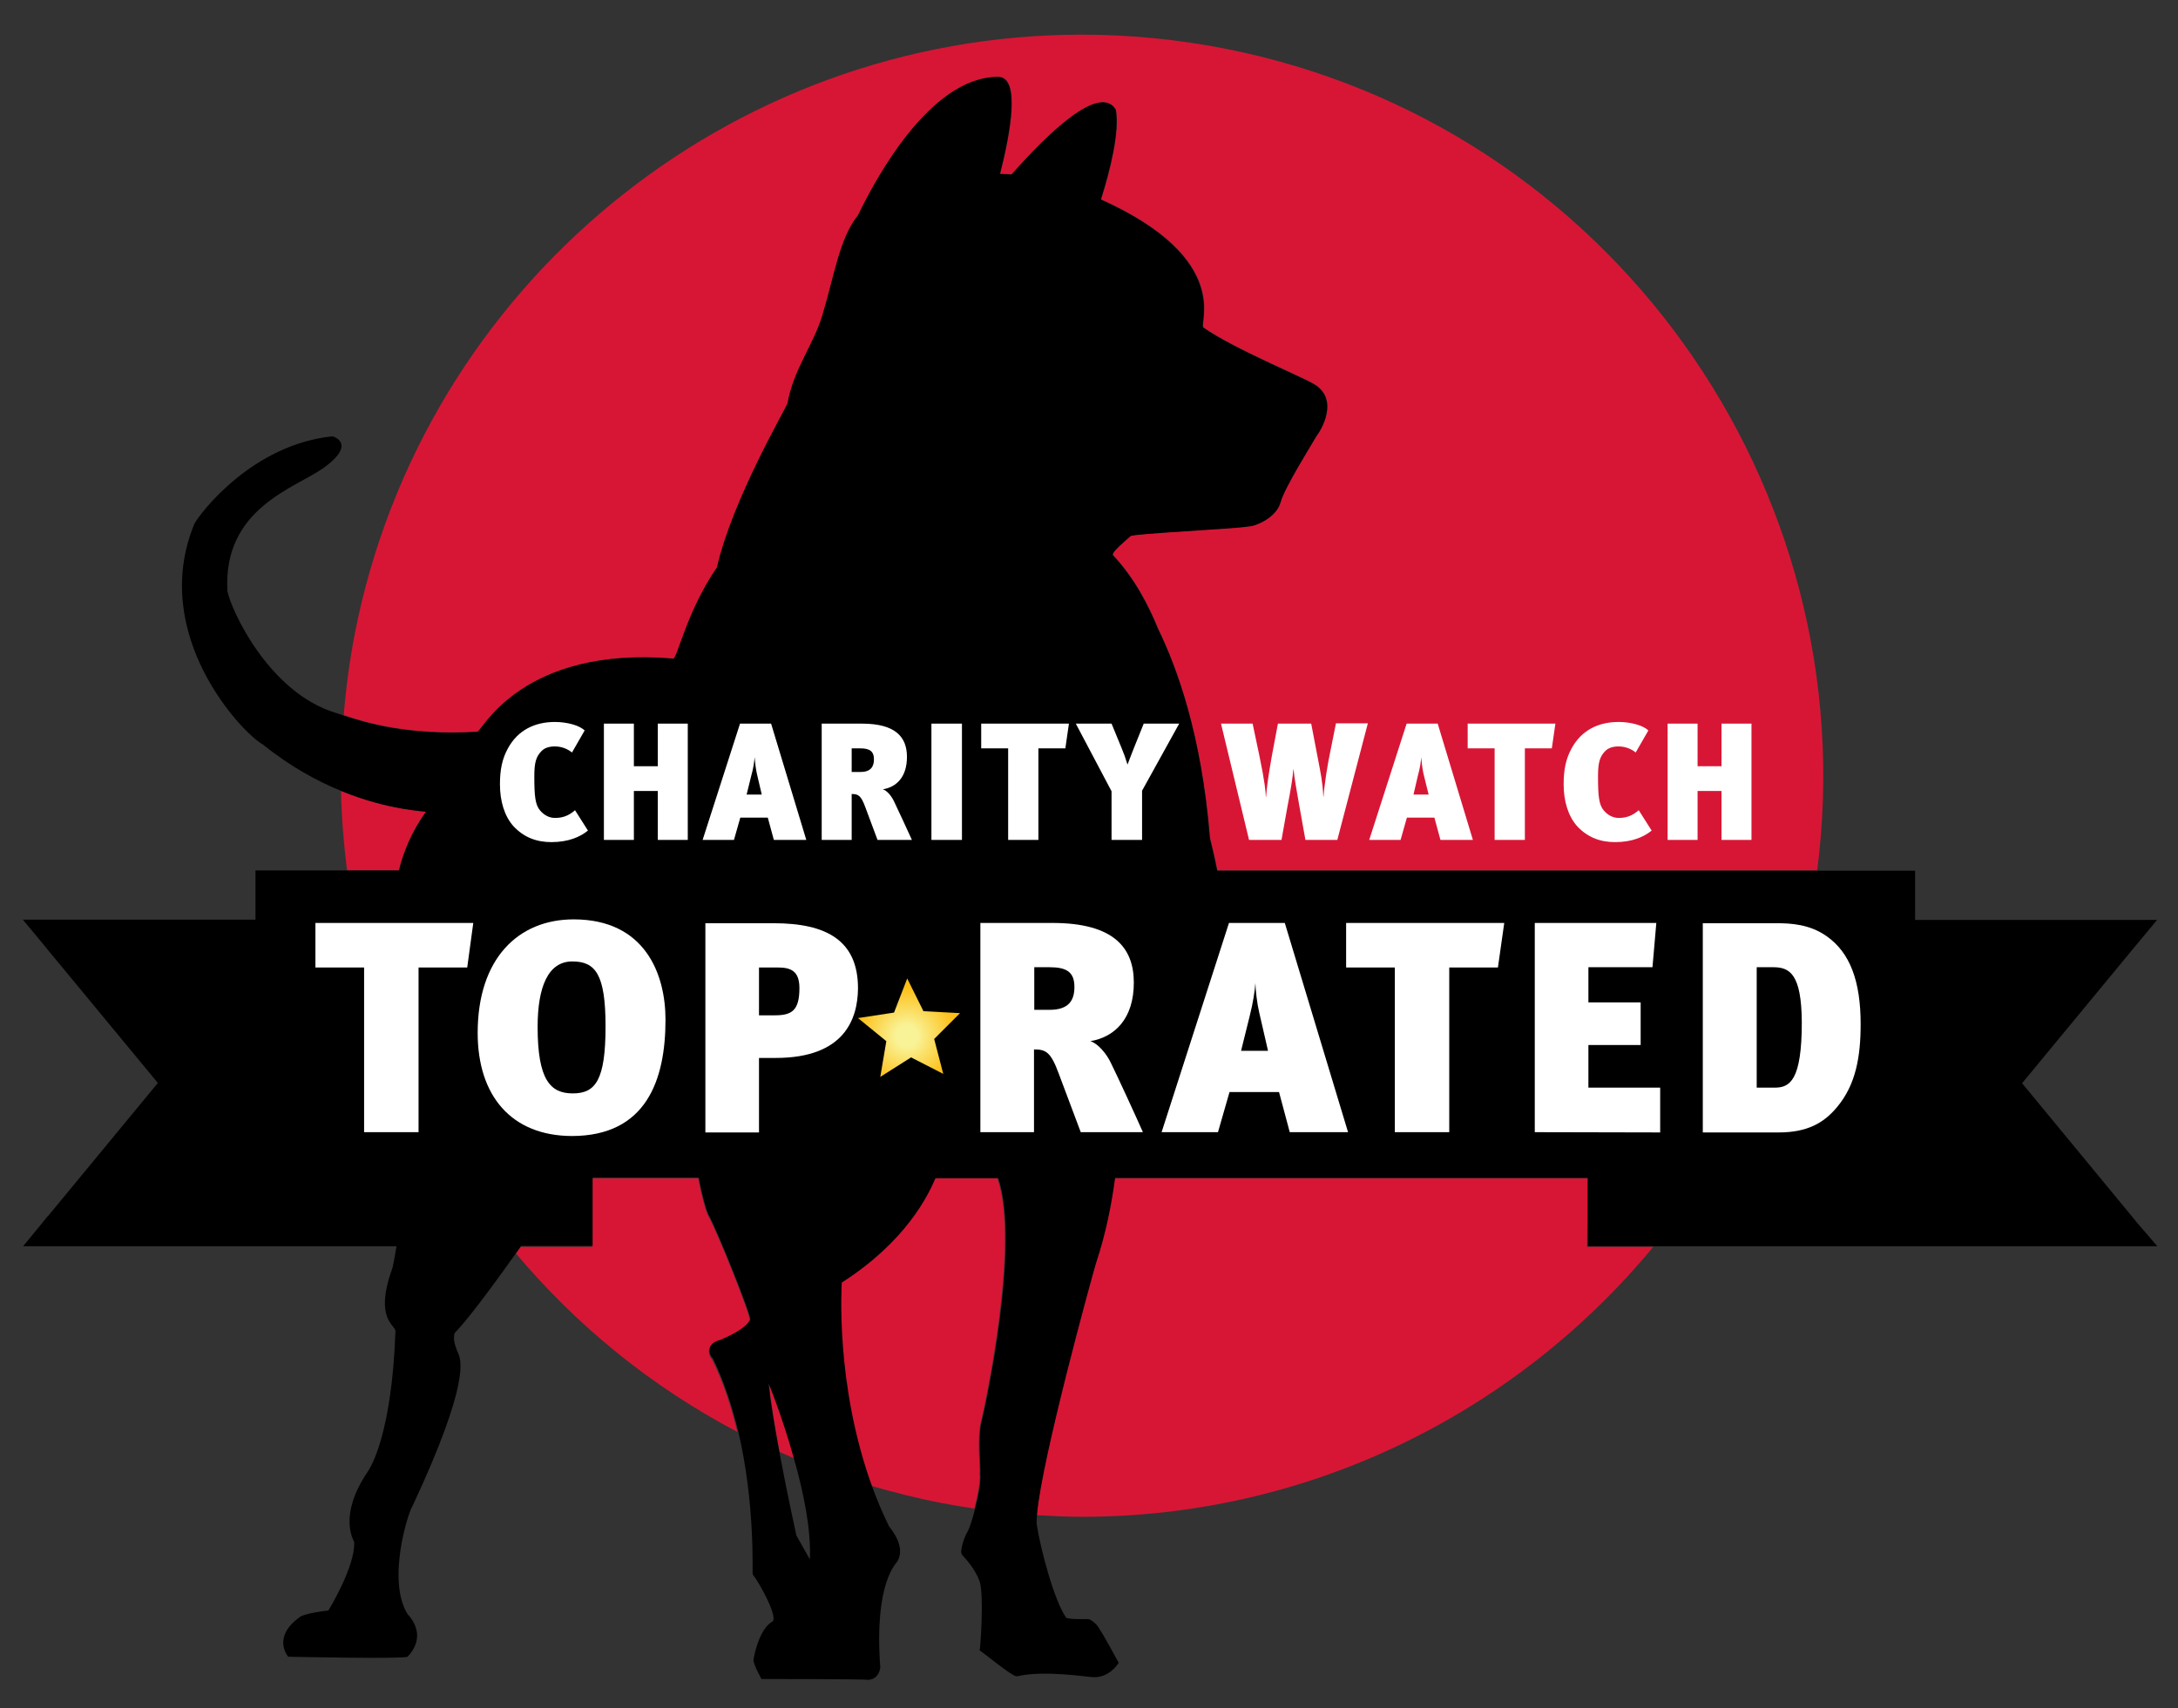 <?xml version="1.0" encoding="utf-8"?>
<!-- Generator: Adobe Illustrator 27.2.0, SVG Export Plug-In . SVG Version: 6.00 Build 0)  -->
<svg version="1.1" id="Layer_1" xmlns="http://www.w3.org/2000/svg" xmlns:xlink="http://www.w3.org/1999/xlink" x="0px" y="0px"
	 viewBox="0 0 792 621.4" style="enable-background:new 0 0 792 621.4;" xml:space="preserve">
<rect x="0" y="0" width="792" height="621.4" fill="#333333" stroke="none"/>
<style type="text/css">
	.st0{fill:none;}
	.st1{fill:#D71635;}
	.st2{fill:#FFFFFF;}
	.st3{fill:url(#SVGID_1_);}
</style>
<g>
	<g>
		<g>
			<path class="st0" d="M294.5,567.2c0.5-11-2.4-24.8-5.7-36.7c-1.8-0.8-3.6-1.6-5.4-2.4c2.9,15.6,6.2,30.4,6.2,30.4L294.5,567.2z"
				/>
			<path class="st1" d="M154.8,295.3c0-0.3-13.2-0.4-30.8-7.6c0.2,9.7,1,19.4,2.2,28.9H145C146.7,309.7,149.7,302.4,154.8,295.3z"/>
			<path class="st1" d="M173.7,266.1c1.7-0.4,16.3-31.3,71.3-26.6c1.5-0.7,5.1-17.7,15.8-33.2c5.6-24.7,25.2-58,25.7-59.8
				c2-11.8,9.4-21.3,12.5-31.5c4.5-14.7,6.3-28.4,13.1-36.8c6.1-12.7,26.1-50.3,50.9-50.3c8.4,0,4.3,21.2,0.7,35.3
				c1.4,0,2.8,0.1,4.2,0.2c13.1-14.8,31.9-33.2,37.9-23.6c1.5,7.9-2,22.1-5.4,32.7c48.5,21.8,35.3,45.5,37.3,46.6
				c10.8,7.6,35.6,17.8,39.9,20.4c9.9,5.5,2.6,17.2,1.2,19c-1.5,2.6-11.7,18.6-13.1,24.2c-1.5,5.5-9,8.7-11.7,8.7
				c-5,0.9-42,2.6-42.8,3.5c-0.9,0.9-7.3,6-6.4,7c8,8.5,13.1,18.7,16.4,26.8c6.8,14.1,15.7,38.4,18.8,75.6c0,0.8,1.4,5.5,2.7,12.3
				h218.1c18-139.7-75.7-271.7-215.8-299c-17.1-3.3-34.4-5-51.6-5c-128.6,0-239.8,91.7-264.4,218c-1.9,9.9-3.2,19.7-4,29.5
				C132.7,262.7,148.7,267.6,173.7,266.1z"/>
			<path class="st1" d="M279.6,503.3c0.7,6.7,2.2,15.9,3.9,24.8c1.8,0.8,3.6,1.6,5.4,2.4C284.4,514.6,279.1,501.9,279.6,503.3z"/>
			<path class="st1" d="M356.2,536.2c0.3-2-1.1-13.7,0.6-19.5c1-4.1,14.2-64.1,5.9-88.1h-22.8c-2.6,6.3-10.7,23.1-34.1,38
				c0,0.8-2.4,36.7,10.9,73.8c8.2,2.4,16.6,4.5,25.2,6.2c4.1,0.8,8.3,1.5,12.4,2.1C355.5,544.2,356.5,538.9,356.2,536.2z"/>
			<path class="st1" d="M577.2,444.6v-2.1v-8v-5.9H405.3c-1.2,9-3.2,19.7-7,31.2c-1.2,4-19.6,70.9-21.4,91.3
				c5.5,0.3,11.1,0.6,16.6,0.6c82.5,0,157.8-37.8,207.7-98.2h-24.1L577.2,444.6L577.2,444.6z"/>
			<path class="st1" d="M261.6,487.7c1.4-0.6,9.5-4,11-7.5c0.6-1.2-12.1-32.9-15.1-38c-0.9-1.7-2.4-7.2-3.6-13.6h-38.6v5.9v8v2.1
				v8.9h-26c-0.6,0.8-1.1,1.6-1.7,2.4c22.1,26.3,49.3,48.5,80.5,64.9c-2.1-8.9-5-17.9-9.2-26.4C257.8,493.4,256.1,489.1,261.6,487.7
				z"/>
			<path d="M777,444.6l-1.7-2.1l-40-48.5l40.7-49.3l1-1.2l0,0l7.4-8.9h-88v-17.9h-35.6H442.6c-1.3-6.8-2.7-11.5-2.7-12.3
				c-3-37.2-11.9-61.5-18.8-75.6c-3.3-8.1-8.4-18.3-16.4-26.8c-0.9-1,5.5-6.1,6.4-7s37.9-2.6,42.8-3.5c2.6,0,10.2-3.2,11.7-8.7
				s11.7-21.6,13.1-24.2c1.5-1.8,8.7-13.4-1.2-19c-4.4-2.6-29.1-12.8-39.9-20.4c-2-1.1,11.1-24.8-37.3-46.6
				c3.3-10.6,6.9-24.8,5.4-32.7c-5.9-9.6-24.8,8.8-37.9,23.6c-1.4-0.1-2.8-0.2-4.2-0.2c3.6-14.1,7.7-35.3-0.7-35.3
				c-24.8,0-44.8,37.6-50.9,50.3c-6.8,8.4-8.6,22.1-13.1,36.8c-3.1,10.2-10.5,19.7-12.5,31.5c-0.5,1.8-20.1,35.1-25.7,59.8
				c-10.7,15.5-14.3,32.4-15.8,33.2c-55-4.7-69.6,26.2-71.3,26.6c-25,1.5-41-3.3-48.8-6c-1-0.3-1.9-0.7-2.7-0.9
				C97.7,251.9,84,221.8,82.7,215c-1.7-30.1,24.5-37.4,34.8-44.7s6.4-10.7,3.4-11.6c-29.2,3-48.1,27.9-50.2,31.8
				c-16.7,40.4,17.6,76.4,24.9,80.3c9.9,8,19.7,13.3,28.5,16.9c17.6,7.2,30.8,7.3,30.8,7.6c-5.1,7.2-8.1,14.4-9.8,21.3h-18.8H92.9
				v17.9H8.3l7.4,8.9l0,0l1.7,2.1l40,48.4l-40,48.5h-0.1l-1.6,2l-7.3,8.9h135.8c-0.8,4.8-1.4,7.9-1.7,8.5c-6.4,18,1.3,20.2,1.3,22.3
				c-1.3,37.4-9,49.8-10.3,51.5c-10.3,15.5-5.2,24.1-4.7,25.3c0.4,9-9.4,24.9-9.4,24.9s-9,0.9-10.7,2.6c-9.9,7.3-3.9,14.2-3.9,14.2
				s41.6,0.9,43.4,0c6.9-7.3,1.7-13.7,0-15.5c-7.7-12.5,0.4-37.4,1.7-39.1c21.5-45.9,17.6-53.7,16.7-55.8c-1.7-3.9-1.7-5.6-1.3-7.3
				c4.7-4.8,13.4-16.5,22.5-29.3c0.6-0.8,1.1-1.6,1.7-2.4h26v-8.9v-2.1v-8v-5.9h38.6c1.2,6.4,2.7,11.8,3.6,13.6
				c3,5.2,15.7,36.9,15.1,38c-1.4,3.5-9.5,6.9-11,7.5c-5.5,1.4-3.7,5.8-2.6,6.6c4.1,8.4,7,17.5,9.2,26.4c6.3,26.6,5.1,51.5,5.3,52.2
				c3.2,4.3,9.2,15.7,7.2,17.2c-4.9,2.6-6.9,13.2-6.9,14c0,1.7,2.9,6.9,2.9,6.9s37.8,0,38.6,0.3c4,0,4.6-4,4.6-4.6
				c-2.3-31.2,6-37.8,6.3-38.6c2.9-5.2-2-11.2-3.1-12.6c-2.4-4.9-4.5-9.9-6.3-14.9c-13.4-37.1-10.9-73.1-10.9-73.8
				c23.4-15,31.4-31.7,34.1-38H363c8.3,24-4.9,84.1-5.9,88.1c-1.7,5.7-0.3,17.5-0.6,19.5c0.3,2.7-0.7,8-1.9,12.6
				c-1,4-2.2,7.5-2.7,8.3c-1.1,1.7-3.2,7.4-2,8.6c1.1,1.2,4.6,4.9,6.3,9.5c1.7,4.6,0.3,25.2,0,25.2c0.9,0.3,12.3,10,13.7,9.4
				c9.7-2.3,25.8,0.3,27.2,0.3c6.3,0.6,9.7-5.2,9.7-5.2s-5.9-10.9-6.7-11.8c-1.5-3.1-4.2-4.1-4.2-4.1s-7.3,0.2-8.2-0.5
				c-4.4-6.2-9.4-25.3-10.7-33.9c-0.1-0.9,0-2.2,0.1-3.6c1.7-20.4,20.2-87.3,21.4-91.3c3.8-11.4,5.8-22.2,7-31.2h171.9v5.9v8v2.1
				v8.9h24.1h183L777,444.6L777,444.6z M294.5,567.2l-4.9-8.7c0,0-3.3-14.9-6.2-30.4c-1.7-8.9-3.2-18.1-3.9-24.8
				c-0.5-1.4,4.8,11.3,9.2,27.2C292.1,542.4,295,556.2,294.5,567.2z"/>
		</g>
		<g>
			<path class="st2" d="M169.9,351.9h-17.7v59.9h-19.8v-59.9h-17.7v-16.2h57.4L169.9,351.9z"/>
			<path class="st2" d="M173.7,375.7c0-27.1,14.8-41.3,34.9-41.3c25.9,0,33.4,19.8,33.4,36.5c0,21.8-6.9,42.3-34.1,42.3
				C185.9,413.1,173.7,398.5,173.7,375.7z M220.2,373.3c0-19-3.7-23.6-12.1-23.6c-8.8,0-12.6,9.3-12.6,23.8
				c0,19.4,4.7,24.2,12.8,24.2C216.6,397.7,220.2,392.8,220.2,373.3z"/>
			<path class="st2" d="M282.1,384.8H276v27.1h-19.5v-76.1h24.8c19.3,0,30.7,6.3,30.7,23.7C311.9,370.7,307,384.8,282.1,384.8z
				 M276,351.8v17.5h5.7c6.1,0,9-1.6,9-9.9c0-6.3-3.2-7.5-7.9-7.5H276V351.8z"/>
			<path class="st2" d="M393,411.8l-8-21.3c-2.9-7.9-4.7-8.8-9-8.8v30.1h-19.5v-76.1h26.2c22.4,0,29.6,9.1,29.6,21.7
				c0,13.1-6.9,19.8-15.8,21.3c2.6,0.8,5.8,4.3,7.6,8.2c2.5,5.1,9,19.2,11.5,24.9L393,411.8L393,411.8z M376.1,351.8v15.5h5.6
				c6.7,0,9-3.2,9-8.3c0-5.5-2.9-7.2-9.1-7.2H376.1z"/>
			<path class="st2" d="M469,411.8l-3.9-14.6h-18l-4.2,14.6h-20.5l24.5-76.1h20.3l23,76.1H469z M457.9,368.3
				c-0.8-3.4-1.3-7.9-1.4-10.7c-0.2,2.8-0.8,7-2.1,12.1l-3.1,12.5h9.8L457.9,368.3z"/>
			<path class="st2" d="M544.7,351.9H527v59.9h-19.8v-59.9h-17.7v-16.2H547L544.7,351.9z"/>
			<path class="st2" d="M558.1,411.8v-76.1h44.2l-1.4,16.1h-23.3v12.8h19v15.5h-19v15.5h26.1v16.3L558.1,411.8L558.1,411.8z"/>
			<path class="st2" d="M668,402.7c-4.8,5.8-10.9,9.2-21.2,9.2h-27.6v-76.1h26.9c5.2,0,12,0.4,18.1,4.7c8.6,6,12.4,16.5,12.4,32
				C676.6,384.2,674.9,394.5,668,402.7z M644.8,351.8h-6v43.8h6.6c5.5,0,9.8-2.7,9.8-23.8C655.1,354.1,650.7,351.8,644.8,351.8z"/>
		</g>
		
			<radialGradient id="SVGID_1_" cx="468.079" cy="171.982" r="18.101" gradientTransform="matrix(0.835 0.55 0.55 -0.835 -155.69 263.076)" gradientUnits="userSpaceOnUse">
			<stop  offset="0.213" style="stop-color:#F9F397"/>
			<stop  offset="1" style="stop-color:#FDBE15"/>
		</radialGradient>
		<polygon class="st3" points="322.3,378.7 320.1,391.7 331.3,384.6 343,390.6 339.7,377.9 349.1,368.5 335.8,367.8 329.9,355.9 
			325.1,368.3 312,370.3 		"/>
	</g>
	<g>
		<path class="st2" d="M200.5,306.3c-5.2,0-9.9-1.6-13.8-5.8c-3.3-3.7-4.9-9.2-4.9-15.2c0-5.3,0.8-9.3,2.9-13.1
			c3.6-6.6,9.7-9.6,17.1-9.6c4.3,0,8.9,1.2,10.8,3.1l-4.6,8c-1.9-1.5-4-2.2-6.3-2.2c-1.9,0-3.6,0.5-4.7,1.6
			c-2.1,2.1-2.7,4.3-2.7,9.3c0,7,0.3,10.3,2.1,12.4c1.4,1.6,3.2,2.7,5.4,2.7c2.7,0,4.9-0.7,7.3-2.8l4.7,7.4
			C211,304.4,206.7,306.3,200.5,306.3z"/>
		<path class="st2" d="M239.2,305.5v-17.8h-8.7v17.8h-10.9v-42.3h10.9v15.5h8.7v-15.5h10.9v42.3H239.2z"/>
		<path class="st2" d="M281.4,305.5l-2.2-8.1h-10l-2.3,8.1h-11.4l13.6-42.3h11.3l12.8,42.3H281.4z M275.2,281.3
			c-0.4-1.9-0.7-4.4-0.8-5.9c-0.1,1.6-0.4,3.9-1.2,6.7l-1.7,6.9h5.5L275.2,281.3z"/>
		<path class="st2" d="M319.1,305.5l-4.4-11.8c-1.6-4.4-2.6-4.9-5-4.9v16.7h-10.9v-42.3h14.6c12.4,0,16.4,5,16.4,12.1
			c0,7.3-3.8,11-8.8,11.8c1.5,0.4,3.2,2.4,4.2,4.6c1.4,2.9,5,10.7,6.4,13.8L319.1,305.5L319.1,305.5z M309.7,272.2v8.6h3.1
			c3.7,0,5-1.8,5-4.6c0-3-1.6-4-5-4H309.7z"/>
		<path class="st2" d="M338.7,305.5v-42.3h11.1v42.3H338.7z"/>
		<path class="st2" d="M387.4,272.2h-9.8v33.3h-11v-33.3h-9.8v-9h31.9L387.4,272.2z"/>
		<path class="st2" d="M415.3,287.6v17.9h-11.1v-17.7l-13-24.6h13l3.7,9c0.9,2.2,1.3,3.3,2.1,5.9c0.8-2,1.5-4,2.2-5.7l3.7-9.2h12.9
			L415.3,287.6z"/>
		<path class="st2" d="M486.3,305.5h-11.6l-2.2-12.3c-0.9-5.1-1.9-10.6-2.1-13.3h-0.1c-0.1,2.1-1,7.8-2.1,13.3l-2.2,12.3h-11.8
			L444,263.2h11.5l2.4,11.4c2,9.5,2.4,13.7,2.4,15.2h0.1c0.2-3.4,1-8.7,2.1-14.9l2.2-11.7h12.1l2.7,14.1c0.6,3.2,1.5,7.3,1.7,12.4
			h0.1c0.2-3.8,1.5-12,2.4-16.1l2.1-10.5h11.6L486.3,305.5z"/>
		<path class="st2" d="M523.8,305.5l-2.2-8.1h-10l-2.3,8.1h-11.4l13.6-42.3h11.3l12.8,42.3H523.8z M517.6,281.3
			c-0.4-1.9-0.7-4.4-0.8-5.9c-0.1,1.6-0.4,3.9-1.2,6.7L514,289h5.5L517.6,281.3z"/>
		<path class="st2" d="M564.3,272.2h-9.8v33.3h-11v-33.3h-9.8v-9h31.9L564.3,272.2z"/>
		<path class="st2" d="M587.3,306.3c-5.2,0-9.9-1.6-13.8-5.8c-3.3-3.7-4.9-9.2-4.9-15.2c0-5.3,0.8-9.3,2.9-13.1
			c3.6-6.6,9.7-9.6,17.1-9.6c4.3,0,8.9,1.2,10.8,3.1l-4.6,8c-1.9-1.5-4-2.2-6.3-2.2c-1.9,0-3.6,0.5-4.7,1.6
			c-2.1,2.1-2.7,4.3-2.7,9.3c0,7,0.3,10.3,2.1,12.4c1.4,1.6,3.2,2.7,5.4,2.7c2.7,0,4.9-0.7,7.3-2.8l4.7,7.4
			C597.8,304.4,593.5,306.3,587.3,306.3z"/>
		<path class="st2" d="M626,305.5v-17.8h-8.7v17.8h-10.9v-42.3h10.9v15.5h8.7v-15.5h10.9v42.3H626z"/>
	</g>
</g>
</svg>
